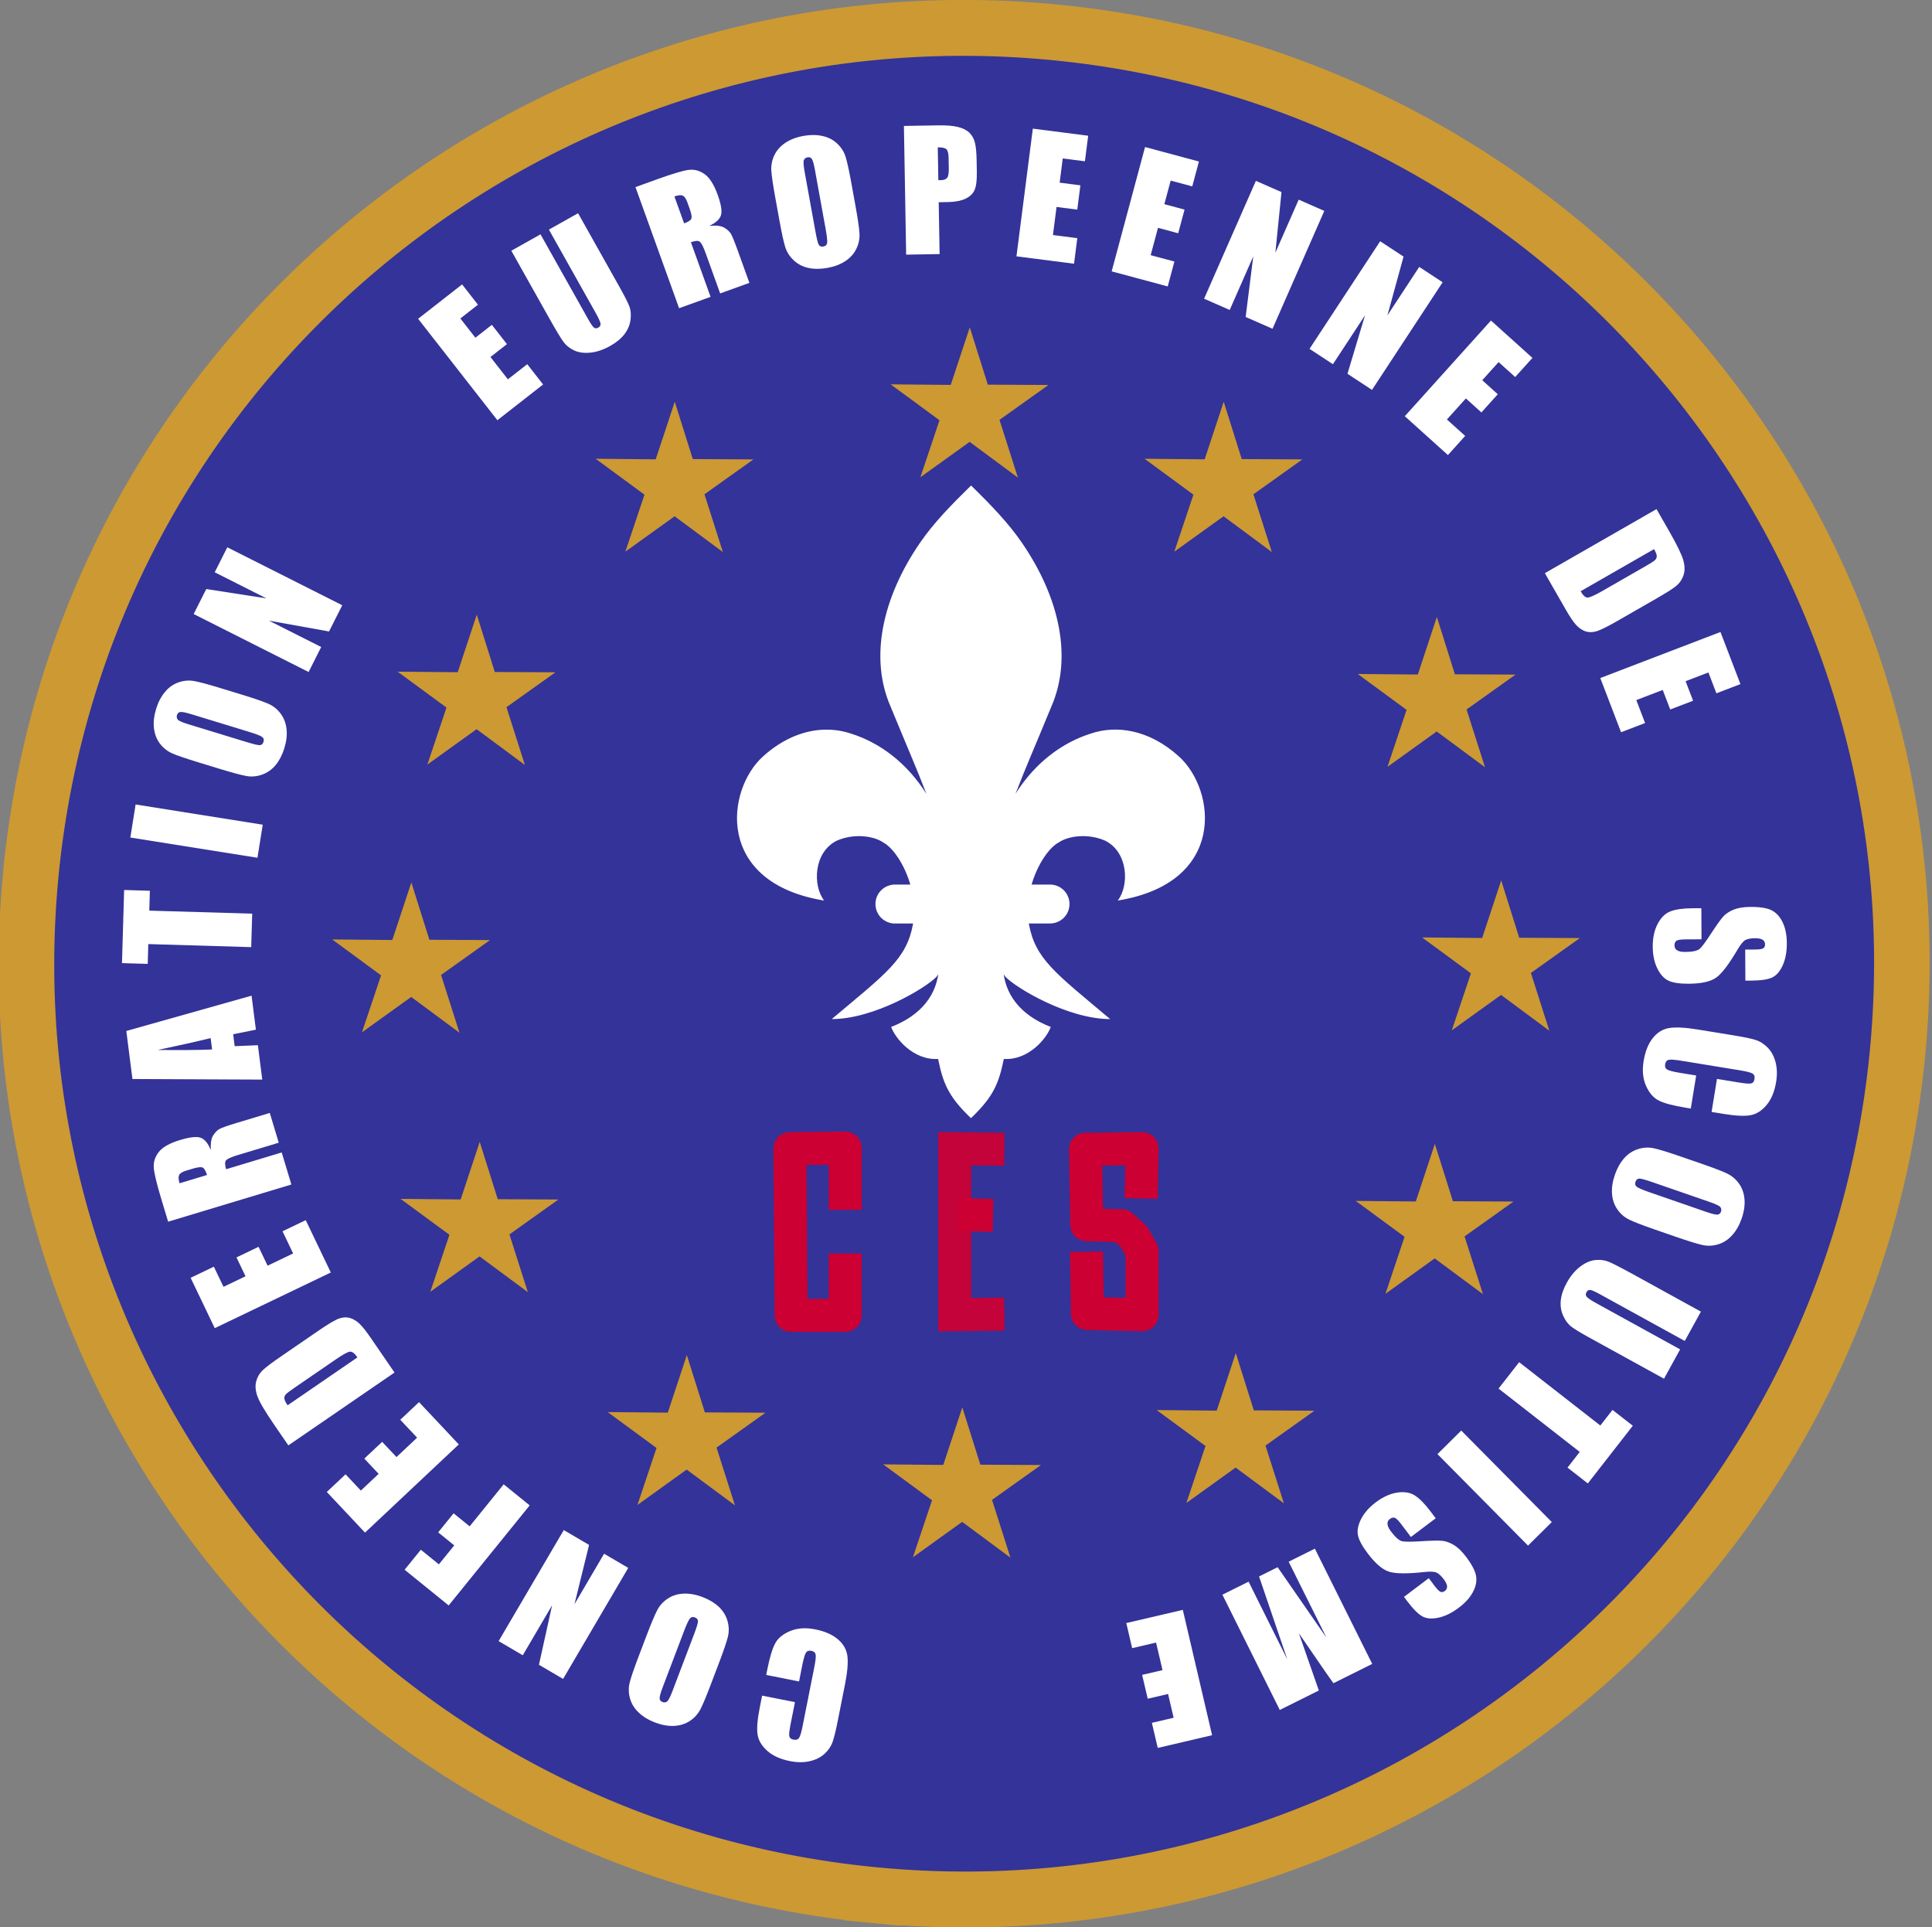 <?xml version="1.0" encoding="UTF-8" standalone="no"?>
<!-- Created with Inkscape (http://www.inkscape.org/) -->

<svg
   xmlns:dc="http://purl.org/dc/elements/1.1/"
   xmlns:cc="http://creativecommons.org/ns#"
   xmlns:rdf="http://www.w3.org/1999/02/22-rdf-syntax-ns#"
   xmlns:svg="http://www.w3.org/2000/svg"
   xmlns="http://www.w3.org/2000/svg"
   xmlns:sodipodi="http://sodipodi.sourceforge.net/DTD/sodipodi-0.dtd"
   xmlns:inkscape="http://www.inkscape.org/namespaces/inkscape"
   width="175.609"
   height="175.151"
   id="svg4166"
   version="1.1"
   inkscape:version="0.47 r22583"
   sodipodi:docname="Confédération Européenne de Scoutisme_p.svg">
  <rect width="100%" height="100%" fill="#808080" stroke="none"/>
  <defs
     id="defs4168">
    <inkscape:perspective
       sodipodi:type="inkscape:persp3d"
       inkscape:vp_x="0 : 526.18109 : 1"
       inkscape:vp_y="0 : 1000 : 0"
       inkscape:vp_z="744.09448 : 526.18109 : 1"
       inkscape:persp3d-origin="372.04724 : 350.78739 : 1"
       id="perspective4174" />
    <inkscape:perspective
       id="perspective4244"
       inkscape:persp3d-origin="0.5 : 0.33333333 : 1"
       inkscape:vp_z="1 : 0.5 : 1"
       inkscape:vp_y="0 : 1000 : 0"
       inkscape:vp_x="0 : 0.5 : 1"
       sodipodi:type="inkscape:persp3d" />
    <inkscape:perspective
       id="perspective4420"
       inkscape:persp3d-origin="0.5 : 0.33333333 : 1"
       inkscape:vp_z="1 : 0.5 : 1"
       inkscape:vp_y="0 : 1000 : 0"
       inkscape:vp_x="0 : 0.5 : 1"
       sodipodi:type="inkscape:persp3d" />
    <inkscape:perspective
       id="perspective4974"
       inkscape:persp3d-origin="0.5 : 0.33333333 : 1"
       inkscape:vp_z="1 : 0.5 : 1"
       inkscape:vp_y="0 : 1000 : 0"
       inkscape:vp_x="0 : 0.5 : 1"
       sodipodi:type="inkscape:persp3d" />
    <inkscape:perspective
       id="perspective4974-4"
       inkscape:persp3d-origin="0.5 : 0.33333333 : 1"
       inkscape:vp_z="1 : 0.5 : 1"
       inkscape:vp_y="0 : 1000 : 0"
       inkscape:vp_x="0 : 0.5 : 1"
       sodipodi:type="inkscape:persp3d" />
    <inkscape:perspective
       id="perspective4974-45"
       inkscape:persp3d-origin="0.5 : 0.33333333 : 1"
       inkscape:vp_z="1 : 0.5 : 1"
       inkscape:vp_y="0 : 1000 : 0"
       inkscape:vp_x="0 : 0.5 : 1"
       sodipodi:type="inkscape:persp3d" />
    <inkscape:perspective
       id="perspective4974-3"
       inkscape:persp3d-origin="0.5 : 0.33333333 : 1"
       inkscape:vp_z="1 : 0.5 : 1"
       inkscape:vp_y="0 : 1000 : 0"
       inkscape:vp_x="0 : 0.5 : 1"
       sodipodi:type="inkscape:persp3d" />
    <inkscape:perspective
       id="perspective4974-30"
       inkscape:persp3d-origin="0.5 : 0.33333333 : 1"
       inkscape:vp_z="1 : 0.5 : 1"
       inkscape:vp_y="0 : 1000 : 0"
       inkscape:vp_x="0 : 0.5 : 1"
       sodipodi:type="inkscape:persp3d" />
    <inkscape:perspective
       id="perspective4974-7"
       inkscape:persp3d-origin="0.5 : 0.33333333 : 1"
       inkscape:vp_z="1 : 0.5 : 1"
       inkscape:vp_y="0 : 1000 : 0"
       inkscape:vp_x="0 : 0.5 : 1"
       sodipodi:type="inkscape:persp3d" />
    <inkscape:perspective
       id="perspective4974-1"
       inkscape:persp3d-origin="0.5 : 0.33333333 : 1"
       inkscape:vp_z="1 : 0.5 : 1"
       inkscape:vp_y="0 : 1000 : 0"
       inkscape:vp_x="0 : 0.5 : 1"
       sodipodi:type="inkscape:persp3d" />
    <inkscape:perspective
       id="perspective4974-5"
       inkscape:persp3d-origin="0.5 : 0.33333333 : 1"
       inkscape:vp_z="1 : 0.5 : 1"
       inkscape:vp_y="0 : 1000 : 0"
       inkscape:vp_x="0 : 0.5 : 1"
       sodipodi:type="inkscape:persp3d" />
    <inkscape:perspective
       id="perspective4974-6"
       inkscape:persp3d-origin="0.5 : 0.33333333 : 1"
       inkscape:vp_z="1 : 0.5 : 1"
       inkscape:vp_y="0 : 1000 : 0"
       inkscape:vp_x="0 : 0.5 : 1"
       sodipodi:type="inkscape:persp3d" />
    <inkscape:perspective
       id="perspective4974-54"
       inkscape:persp3d-origin="0.5 : 0.33333333 : 1"
       inkscape:vp_z="1 : 0.5 : 1"
       inkscape:vp_y="0 : 1000 : 0"
       inkscape:vp_x="0 : 0.5 : 1"
       sodipodi:type="inkscape:persp3d" />
    <inkscape:perspective
       id="perspective4974-69"
       inkscape:persp3d-origin="0.5 : 0.33333333 : 1"
       inkscape:vp_z="1 : 0.5 : 1"
       inkscape:vp_y="0 : 1000 : 0"
       inkscape:vp_x="0 : 0.5 : 1"
       sodipodi:type="inkscape:persp3d" />
    <inkscape:perspective
       id="perspective5157"
       inkscape:persp3d-origin="0.5 : 0.33333333 : 1"
       inkscape:vp_z="1 : 0.5 : 1"
       inkscape:vp_y="0 : 1000 : 0"
       inkscape:vp_x="0 : 0.5 : 1"
       sodipodi:type="inkscape:persp3d" />
    <inkscape:perspective
       id="perspective5252"
       inkscape:persp3d-origin="0.5 : 0.33333333 : 1"
       inkscape:vp_z="1 : 0.5 : 1"
       inkscape:vp_y="0 : 1000 : 0"
       inkscape:vp_x="0 : 0.5 : 1"
       sodipodi:type="inkscape:persp3d" />
    <inkscape:perspective
       id="perspective3957"
       inkscape:persp3d-origin="0.5 : 0.33333333 : 1"
       inkscape:vp_z="1 : 0.5 : 1"
       inkscape:vp_y="0 : 1000 : 0"
       inkscape:vp_x="0 : 0.5 : 1"
       sodipodi:type="inkscape:persp3d" />
  </defs>
  <sodipodi:namedview
     id="base"
     pagecolor="#ffffff"
     bordercolor="#666666"
     borderopacity="1.0"
     inkscape:pageopacity="0.0"
     inkscape:pageshadow="2"
     inkscape:zoom="4.4190368"
     inkscape:cx="49.673894"
     inkscape:cy="87.575645"
     inkscape:document-units="px"
     inkscape:current-layer="layer1"
     showgrid="false"
     inkscape:window-width="1280"
     inkscape:window-height="1009"
     inkscape:window-x="0"
     inkscape:window-y="0"
     inkscape:window-maximized="1" />
  <g
     inkscape:label="Layer 1"
     inkscape:groupmode="layer"
     id="layer1"
     style="display:inline"
     transform="translate(-287.234,-444.992)">
    <path
       sodipodi:type="arc"
       style="fill:#333399;fill-opacity:1;stroke:#cc9933;stroke-width:5;stroke-linecap:square;stroke-linejoin:miter;stroke-miterlimit:4;stroke-opacity:1;stroke-dasharray:none"
       id="path4948"
       sodipodi:cx="374.12402"
       sodipodi:cy="531.1955"
       sodipodi:rx="84.38372"
       sodipodi:ry="83.697678"
       d="m 366.046,614.509 c -46.39,-4.425 -80.379,-45.313 -75.918,-91.326 4.462,-46.013 45.685,-79.726 92.074,-75.301 46.39,4.425 80.379,45.313 75.918,91.326 -4.461,46.008 -45.676,79.72 -92.062,75.302"
       sodipodi:start="1.6666756"
       sodipodi:end="7.9497098"
       transform="matrix(1.01,0,0,1.016,-2.994,-7.126)"
       sodipodi:open="true" />
    <path
       style="fill:none;stroke:#cc0033;stroke-width:3;stroke-linecap:butt;stroke-linejoin:miter;stroke-miterlimit:4;stroke-opacity:1;stroke-dasharray:none"
       d="m 377.497,555.436 -3.144,-0.057"
       id="path4958"
       sodipodi:nodetypes="cc" />
    <path
       style="fill:none;stroke:#cc0033;stroke-width:3;stroke-linecap:square;stroke-linejoin:round;stroke-miterlimit:4;stroke-opacity:1;stroke-dasharray:none"
       d="m 364.062,553.435 0,-4.116 -5.031,0.057 0.114,15.15 4.917,0 0,-4.116"
       id="path4954"
       sodipodi:nodetypes="cccccc" />
    <path
       style="fill:none;stroke:#cc0033;stroke-width:3;stroke-linecap:butt;stroke-linejoin:miter;stroke-miterlimit:4;stroke-opacity:0.941;stroke-dasharray:none"
       d="m 378.526,549.433 -4.516,-0.057 0,15.093 4.516,-0.057"
       id="path4956"
       sodipodi:nodetypes="cccc" />
    <path
       style="fill:none;stroke:#cc0033;stroke-width:3;stroke-linecap:square;stroke-linejoin:round;stroke-miterlimit:4;stroke-opacity:1;stroke-dasharray:none"
       d="m 390.989,552.406 0.057,-3.03 -5.145,0.057 0.114,6.86 3.173,0.086 1.101,0.986 0.757,1.329 0,5.774 -4.974,-0.114 -0.057,-4.116"
       id="path4960"
       sodipodi:nodetypes="cccccccccc" />
    <path
       sodipodi:type="star"
       style="fill:#cc9933;fill-opacity:1;stroke:#cc0033;stroke-width:0;stroke-linecap:square;stroke-linejoin:miter;stroke-miterlimit:4;stroke-opacity:1;stroke-dasharray:none"
       id="path4964"
       sodipodi:sides="5"
       sodipodi:cx="330.14087"
       sodipodi:cy="508.65323"
       sodipodi:r1="7.5421181"
       sodipodi:r2="2.8677106"
       sodipodi:arg1="-1.566658"
       sodipodi:arg2="-0.94864056"
       inkscape:flatsided="false"
       inkscape:rounded="0"
       inkscape:randomized="0"
       d="m 330.172,501.111 1.64,5.212 5.511,0.029 -4.45,3.17 1.675,5.251 -4.39,-3.252 -4.476,3.216 1.737,-5.18 -4.441,-3.263 5.463,0.051 1.731,-5.232 z"
       transform="translate(0.397,-0.264)" />
    <path
       sodipodi:type="star"
       style="fill:#cc9933;fill-opacity:1;stroke:#cc0033;stroke-width:0;stroke-linecap:square;stroke-linejoin:miter;stroke-miterlimit:4;stroke-opacity:1;stroke-dasharray:none;display:inline"
       id="path4964-9"
       sodipodi:sides="5"
       sodipodi:cx="330.14087"
       sodipodi:cy="508.65323"
       sodipodi:r1="7.5421181"
       sodipodi:r2="2.8677106"
       sodipodi:arg1="-1.566658"
       sodipodi:arg2="-0.94864056"
       inkscape:flatsided="false"
       inkscape:rounded="0"
       inkscape:randomized="0"
       d="m 330.172,501.111 1.64,5.212 5.511,0.029 -4.45,3.17 1.675,5.251 -4.39,-3.252 -4.476,3.216 1.737,-5.18 -4.441,-3.263 5.463,0.051 1.731,-5.232 z"
       transform="translate(18.394,-19.612)" />
    <path
       sodipodi:type="star"
       style="fill:#cc9933;fill-opacity:1;stroke:#cc0033;stroke-width:0;stroke-linecap:square;stroke-linejoin:miter;stroke-miterlimit:4;stroke-opacity:1;stroke-dasharray:none;display:inline"
       id="path4964-94"
       sodipodi:sides="5"
       sodipodi:cx="330.14087"
       sodipodi:cy="508.65323"
       sodipodi:r1="7.5421181"
       sodipodi:r2="2.8677106"
       sodipodi:arg1="-1.566658"
       sodipodi:arg2="-0.94864056"
       inkscape:flatsided="false"
       inkscape:rounded="0"
       inkscape:randomized="0"
       d="m 330.172,501.111 1.64,5.212 5.511,0.029 -4.45,3.17 1.675,5.251 -4.39,-3.252 -4.476,3.216 1.737,-5.18 -4.441,-3.263 5.463,0.051 1.731,-5.232 z"
       transform="translate(45.21,-26.375)" />
    <path
       sodipodi:type="star"
       style="fill:#cc9933;fill-opacity:1;stroke:#cc0033;stroke-width:0;stroke-linecap:square;stroke-linejoin:miter;stroke-miterlimit:4;stroke-opacity:1;stroke-dasharray:none;display:inline"
       id="path4964-1"
       sodipodi:sides="5"
       sodipodi:cx="330.14087"
       sodipodi:cy="508.65323"
       sodipodi:r1="7.5421181"
       sodipodi:r2="2.8677106"
       sodipodi:arg1="-1.566658"
       sodipodi:arg2="-0.94864056"
       inkscape:flatsided="false"
       inkscape:rounded="0"
       inkscape:randomized="0"
       d="m 330.172,501.111 1.64,5.212 5.511,0.029 -4.45,3.17 1.675,5.251 -4.39,-3.252 -4.476,3.216 1.737,-5.18 -4.441,-3.263 5.463,0.051 1.731,-5.232 z"
       transform="translate(-5.549,24.07)" />
    <path
       sodipodi:type="star"
       style="fill:#cc9933;fill-opacity:1;stroke:#cc0033;stroke-width:0;stroke-linecap:square;stroke-linejoin:miter;stroke-miterlimit:4;stroke-opacity:1;stroke-dasharray:none;display:inline"
       id="path4964-8"
       sodipodi:sides="5"
       sodipodi:cx="330.14087"
       sodipodi:cy="508.65323"
       sodipodi:r1="7.5421181"
       sodipodi:r2="2.8677106"
       sodipodi:arg1="-1.566658"
       sodipodi:arg2="-0.94864056"
       inkscape:flatsided="false"
       inkscape:rounded="0"
       inkscape:randomized="0"
       d="m 330.172,501.111 1.64,5.212 5.511,0.029 -4.45,3.17 1.675,5.251 -4.39,-3.252 -4.476,3.216 1.737,-5.18 -4.441,-3.263 5.463,0.051 1.731,-5.232 z"
       transform="translate(0.666,47.647)" />
    <path
       sodipodi:type="star"
       style="fill:#cc9933;fill-opacity:1;stroke:#cc0033;stroke-width:0;stroke-linecap:square;stroke-linejoin:miter;stroke-miterlimit:4;stroke-opacity:1;stroke-dasharray:none;display:inline"
       id="path4964-3"
       sodipodi:sides="5"
       sodipodi:cx="330.14087"
       sodipodi:cy="508.65323"
       sodipodi:r1="7.5421181"
       sodipodi:r2="2.8677106"
       sodipodi:arg1="-1.566658"
       sodipodi:arg2="-0.94864056"
       inkscape:flatsided="false"
       inkscape:rounded="0"
       inkscape:randomized="0"
       d="m 330.172,501.111 1.64,5.212 5.511,0.029 -4.45,3.17 1.675,5.251 -4.39,-3.252 -4.476,3.216 1.737,-5.18 -4.441,-3.263 5.463,0.051 1.731,-5.232 z"
       transform="translate(19.491,67.021)" />
    <path
       sodipodi:type="star"
       style="fill:#cc9933;fill-opacity:1;stroke:#cc0033;stroke-width:0;stroke-linecap:square;stroke-linejoin:miter;stroke-miterlimit:4;stroke-opacity:1;stroke-dasharray:none;display:inline"
       id="path4964-5"
       sodipodi:sides="5"
       sodipodi:cx="330.14087"
       sodipodi:cy="508.65323"
       sodipodi:r1="7.5421181"
       sodipodi:r2="2.8677106"
       sodipodi:arg1="-1.566658"
       sodipodi:arg2="-0.94864056"
       inkscape:flatsided="false"
       inkscape:rounded="0"
       inkscape:randomized="0"
       d="m 330.172,501.111 1.64,5.212 5.511,0.029 -4.45,3.17 1.675,5.251 -4.39,-3.252 -4.476,3.216 1.737,-5.18 -4.441,-3.263 5.463,0.051 1.731,-5.232 z"
       transform="translate(44.531,71.773)" />
    <path
       sodipodi:type="star"
       style="fill:#cc9933;fill-opacity:1;stroke:#cc0033;stroke-width:0;stroke-linecap:square;stroke-linejoin:miter;stroke-miterlimit:4;stroke-opacity:1;stroke-dasharray:none;display:inline"
       id="path4964-11"
       sodipodi:sides="5"
       sodipodi:cx="330.14087"
       sodipodi:cy="508.65323"
       sodipodi:r1="7.5421181"
       sodipodi:r2="2.8677106"
       sodipodi:arg1="-1.566658"
       sodipodi:arg2="-0.94864056"
       inkscape:flatsided="false"
       inkscape:rounded="0"
       inkscape:randomized="0"
       d="m 330.172,501.111 1.64,5.212 5.511,0.029 -4.45,3.17 1.675,5.251 -4.39,-3.252 -4.476,3.216 1.737,-5.18 -4.441,-3.263 5.463,0.051 1.731,-5.232 z"
       transform="translate(69.388,66.838)" />
    <path
       sodipodi:type="star"
       style="fill:#cc9933;fill-opacity:1;stroke:#cc0033;stroke-width:0;stroke-linecap:square;stroke-linejoin:miter;stroke-miterlimit:4;stroke-opacity:1;stroke-dasharray:none;display:inline"
       id="path4964-80"
       sodipodi:sides="5"
       sodipodi:cx="330.14087"
       sodipodi:cy="508.65323"
       sodipodi:r1="7.5421181"
       sodipodi:r2="2.8677106"
       sodipodi:arg1="-1.566658"
       sodipodi:arg2="-0.94864056"
       inkscape:flatsided="false"
       inkscape:rounded="0"
       inkscape:randomized="0"
       d="m 330.172,501.111 1.64,5.212 5.511,0.029 -4.45,3.17 1.675,5.251 -4.39,-3.252 -4.476,3.216 1.737,-5.18 -4.441,-3.263 5.463,0.051 1.731,-5.232 z"
       transform="translate(87.482,47.83)" />
    <path
       sodipodi:type="star"
       style="fill:#cc9933;fill-opacity:1;stroke:#cc0033;stroke-width:0;stroke-linecap:square;stroke-linejoin:miter;stroke-miterlimit:4;stroke-opacity:1;stroke-dasharray:none;display:inline"
       id="path4964-7"
       sodipodi:sides="5"
       sodipodi:cx="330.14087"
       sodipodi:cy="508.65323"
       sodipodi:r1="7.5421181"
       sodipodi:r2="2.8677106"
       sodipodi:arg1="-1.566658"
       sodipodi:arg2="-0.94864056"
       inkscape:flatsided="false"
       inkscape:rounded="0"
       inkscape:randomized="0"
       d="m 330.172,501.111 1.64,5.212 5.511,0.029 -4.45,3.17 1.675,5.251 -4.39,-3.252 -4.476,3.216 1.737,-5.18 -4.441,-3.263 5.463,0.051 1.731,-5.232 z"
       transform="translate(93.513,23.887)" />
    <path
       sodipodi:type="star"
       style="fill:#cc9933;fill-opacity:1;stroke:#cc0033;stroke-width:0;stroke-linecap:square;stroke-linejoin:miter;stroke-miterlimit:4;stroke-opacity:1;stroke-dasharray:none;display:inline"
       id="path4964-0"
       sodipodi:sides="5"
       sodipodi:cx="330.14087"
       sodipodi:cy="508.65323"
       sodipodi:r1="7.5421181"
       sodipodi:r2="2.8677106"
       sodipodi:arg1="-1.566658"
       sodipodi:arg2="-0.94864056"
       inkscape:flatsided="false"
       inkscape:rounded="0"
       inkscape:randomized="0"
       d="m 330.172,501.111 1.64,5.212 5.511,0.029 -4.45,3.17 1.675,5.251 -4.39,-3.252 -4.476,3.216 1.737,-5.18 -4.441,-3.263 5.463,0.051 1.731,-5.232 z"
       transform="translate(87.665,-0.056)" />
    <path
       sodipodi:type="star"
       style="fill:#cc9933;fill-opacity:1;stroke:#cc0033;stroke-width:0;stroke-linecap:square;stroke-linejoin:miter;stroke-miterlimit:4;stroke-opacity:1;stroke-dasharray:none;display:inline"
       id="path4964-70"
       sodipodi:sides="5"
       sodipodi:cx="330.14087"
       sodipodi:cy="508.65323"
       sodipodi:r1="7.5421181"
       sodipodi:r2="2.8677106"
       sodipodi:arg1="-1.566658"
       sodipodi:arg2="-0.94864056"
       inkscape:flatsided="false"
       inkscape:rounded="0"
       inkscape:randomized="0"
       d="m 330.172,501.111 1.64,5.212 5.511,0.029 -4.45,3.17 1.675,5.251 -4.39,-3.252 -4.476,3.216 1.737,-5.18 -4.441,-3.263 5.463,0.051 1.731,-5.232 z"
       transform="translate(68.291,-19.612)" />
    <path
       style="fill:none;stroke:#000000;stroke-width:1px;stroke-linecap:butt;stroke-linejoin:miter;stroke-opacity:0"
       d="M 366.417,596.704 C 315.838,578.454 300.09,545.046 318.297,498.639"
       id="path5082"
       sodipodi:nodetypes="cc" />
    <path
       style="fill:none;stroke:#000000;stroke-width:1px;stroke-linecap:butt;stroke-linejoin:miter;stroke-opacity:0"
       d="m 331.182,483.866 c 31.236,-22.761 63.637,-18.834 89.333,3.779"
       id="path5091"
       sodipodi:nodetypes="cc" />
    <path
       sodipodi:type="arc"
       style="fill:#ffffff;fill-opacity:0;stroke:#000000;stroke-width:0;stroke-linecap:square;stroke-linejoin:miter;stroke-miterlimit:4;stroke-opacity:0;stroke-dasharray:none"
       id="path5100"
       sodipodi:cx="372.75195"
       sodipodi:cy="528.22266"
       sodipodi:rx="61.744186"
       sodipodi:ry="62.201553"
       d="m 364.508,589.867 c -33.795,-4.587 -57.5,-35.905 -52.947,-69.95 4.553,-34.045 35.641,-57.926 69.436,-53.339 33.795,4.587 57.5,35.905 52.947,69.95 -3.358,25.113 -21.503,45.662 -45.869,51.951 l -15.322,-60.256 z"
       sodipodi:start="1.7047186"
       sodipodi:end="7.6032054"
       transform="matrix(1.033,0,0,1.017,-11.28,-5.686)" />
    <g
       style="font-size:14.8px;font-style:normal;font-variant:normal;font-weight:bold;font-stretch:normal;text-align:justify;text-anchor:start;fill:#ffffff;fill-opacity:1;stroke:none;font-family:Impact;-inkscape-font-specification:Impact Bold"
       id="text5102">
      <path
         d="m 356.507,599.084 2.984,0.592 -0.396,1.999 c -0.115,0.581 -0.154,0.949 -0.116,1.104 0.032,0.159 0.157,0.26 0.375,0.303 0.246,0.049 0.419,-0.008 0.52,-0.17 0.101,-0.162 0.209,-0.533 0.324,-1.115 l 1.057,-5.331 c 0.111,-0.558 0.15,-0.928 0.117,-1.111 -0.032,-0.183 -0.164,-0.298 -0.396,-0.344 -0.222,-0.044 -0.383,0.013 -0.483,0.169 -0.105,0.156 -0.219,0.548 -0.344,1.177 l -0.285,1.439 -2.984,-0.592 0.088,-0.447 c 0.235,-1.186 0.487,-2.01 0.755,-2.473 0.264,-0.463 0.721,-0.825 1.371,-1.084 0.646,-0.26 1.389,-0.307 2.231,-0.14 0.874,0.173 1.564,0.475 2.068,0.904 0.504,0.429 0.793,0.941 0.867,1.535 0.073,0.599 -0.002,1.461 -0.225,2.585 l -0.665,3.353 c -0.164,0.827 -0.315,1.44 -0.453,1.84 -0.139,0.405 -0.386,0.771 -0.741,1.098 -0.359,0.327 -0.809,0.549 -1.348,0.668 -0.545,0.123 -1.141,0.12 -1.789,-0.008 -0.879,-0.174 -1.571,-0.488 -2.075,-0.942 -0.504,-0.454 -0.796,-0.953 -0.874,-1.499 -0.079,-0.541 -0.013,-1.348 0.2,-2.421 l 0.216,-1.092"
         style="font-size:14.8px;font-style:normal;font-variant:normal;font-weight:bold;font-stretch:normal;text-align:justify;text-anchor:start;fill:#ffffff;fill-opacity:1;font-family:Impact;-inkscape-font-specification:Impact Bold"
         id="path5280" />
      <path
         d="m 345.997,593.64 c 0.418,-1.099 0.741,-1.868 0.969,-2.307 0.222,-0.436 0.543,-0.791 0.961,-1.065 0.414,-0.276 0.891,-0.427 1.432,-0.453 0.541,-0.026 1.12,0.078 1.737,0.312 0.585,0.222 1.076,0.517 1.473,0.884 0.39,0.37 0.655,0.8 0.793,1.291 0.138,0.491 0.149,0.971 0.032,1.442 -0.117,0.471 -0.39,1.269 -0.817,2.395 l -0.711,1.871 c -0.418,1.099 -0.737,1.866 -0.96,2.302 -0.229,0.439 -0.55,0.796 -0.964,1.072 -0.418,0.274 -0.898,0.424 -1.439,0.45 -0.541,0.026 -1.12,-0.078 -1.737,-0.312 -0.585,-0.222 -1.073,-0.519 -1.464,-0.889 -0.396,-0.367 -0.664,-0.796 -0.802,-1.287 -0.138,-0.491 -0.149,-0.971 -0.032,-1.442 0.117,-0.471 0.39,-1.269 0.817,-2.395 l 0.711,-1.871 m 1.478,4.674 c -0.193,0.509 -0.287,0.844 -0.282,1.006 -7.1e-4,0.165 0.087,0.28 0.262,0.347 0.149,0.057 0.286,0.042 0.411,-0.045 0.119,-0.084 0.286,-0.407 0.5,-0.97 l 1.941,-5.107 c 0.241,-0.635 0.365,-1.036 0.372,-1.204 0.002,-0.169 -0.091,-0.29 -0.28,-0.362 -0.194,-0.074 -0.35,-0.035 -0.469,0.116 -0.119,0.151 -0.301,0.548 -0.546,1.192 l -1.91,5.026"
         style="font-size:14.8px;font-style:normal;font-variant:normal;font-weight:bold;font-stretch:normal;text-align:justify;text-anchor:start;fill:#ffffff;fill-opacity:1;font-family:Impact;-inkscape-font-specification:Impact Bold"
         id="path5282" />
      <path
         d="m 332.557,594.129 5.921,-10.091 2.3,1.35 -1.327,5.388 2.692,-4.587 2.194,1.287 -5.921,10.091 -2.194,-1.287 1.195,-5.407 -2.666,4.544 -2.194,-1.287"
         style="font-size:14.8px;font-style:normal;font-variant:normal;font-weight:bold;font-stretch:normal;text-align:justify;text-anchor:start;fill:#ffffff;fill-opacity:1;font-family:Impact;-inkscape-font-specification:Impact Bold"
         id="path5284" />
      <path
         d="m 328.016,590.887 -4.004,-3.243 1.474,-1.819 1.64,1.328 1.396,-1.724 -1.46,-1.183 1.401,-1.73 1.46,1.183 3.093,-3.819 2.364,1.915 -7.364,9.091"
         style="font-size:14.8px;font-style:normal;font-variant:normal;font-weight:bold;font-stretch:normal;text-align:justify;text-anchor:start;fill:#ffffff;fill-opacity:1;font-family:Impact;-inkscape-font-specification:Impact Bold"
         id="path5286" />
      <path
         d="m 320.413,584.27 -3.475,-3.696 1.706,-1.604 1.391,1.479 1.616,-1.52 -1.302,-1.385 1.622,-1.525 1.302,1.385 1.874,-1.762 -1.53,-1.627 1.706,-1.604 3.614,3.843 -8.524,8.015"
         style="font-size:14.8px;font-style:normal;font-variant:normal;font-weight:bold;font-stretch:normal;text-align:justify;text-anchor:start;fill:#ffffff;fill-opacity:1;font-family:Impact;-inkscape-font-specification:Impact Bold"
         id="path5288" />
      <path
         d="m 313.444,576.343 -1.288,-1.877 c -0.831,-1.212 -1.337,-2.068 -1.517,-2.57 -0.183,-0.505 -0.224,-0.957 -0.122,-1.353 0.102,-0.397 0.29,-0.731 0.566,-1.002 0.272,-0.268 0.864,-0.716 1.778,-1.343 l 3.379,-2.318 c 0.866,-0.594 1.475,-0.95 1.826,-1.069 0.345,-0.119 0.67,-0.135 0.976,-0.047 0.302,0.091 0.589,0.262 0.861,0.514 0.268,0.254 0.608,0.681 1.019,1.281 l 2.171,3.164 -9.648,6.618 m -0.07,-3.641 6.347,-4.354 c -0.248,-0.362 -0.472,-0.535 -0.672,-0.52 -0.204,0.017 -0.628,0.247 -1.272,0.688 l -3.748,2.571 c -0.437,0.3 -0.708,0.506 -0.812,0.618 -0.104,0.112 -0.15,0.237 -0.137,0.375 0.009,0.14 0.107,0.347 0.295,0.621"
         style="font-size:14.8px;font-style:normal;font-variant:normal;font-weight:bold;font-stretch:normal;text-align:justify;text-anchor:start;fill:#ffffff;fill-opacity:1;font-family:Impact;-inkscape-font-specification:Impact Bold"
         id="path5290" />
      <path
         d="m 306.754,565.689 -2.193,-4.575 2.111,-1.012 0.878,1.831 2.001,-0.959 -0.822,-1.714 2.007,-0.962 0.822,1.714 2.32,-1.112 -0.965,-2.014 2.111,-1.012 2.28,4.757 -10.55,5.058"
         style="font-size:14.8px;font-style:normal;font-variant:normal;font-weight:bold;font-stretch:normal;text-align:justify;text-anchor:start;fill:#ffffff;fill-opacity:1;font-family:Impact;-inkscape-font-specification:Impact Bold"
         id="path5292" />
      <path
         d="m 302.516,556.014 -0.622,-2.062 c -0.415,-1.375 -0.642,-2.32 -0.682,-2.836 -0.041,-0.521 0.111,-1 0.457,-1.436 0.34,-0.44 0.988,-0.804 1.943,-1.092 0.872,-0.263 1.49,-0.331 1.855,-0.205 0.365,0.126 0.674,0.499 0.926,1.117 -0.031,-0.62 0.044,-1.065 0.224,-1.336 0.18,-0.271 0.365,-0.46 0.554,-0.567 0.183,-0.111 0.727,-0.302 1.631,-0.575 l 2.954,-0.891 0.816,2.705 -3.722,1.123 c -0.6,0.181 -0.956,0.341 -1.07,0.481 -0.115,0.135 -0.112,0.404 0.009,0.805 l 5.051,-1.523 0.879,2.913 -11.201,3.379 m 1.038,-3.491 2.491,-0.751 c -0.099,-0.327 -0.211,-0.543 -0.338,-0.645 -0.133,-0.106 -0.446,-0.085 -0.939,0.064 l -0.616,0.186 c -0.355,0.107 -0.569,0.242 -0.64,0.405 -0.073,0.158 -0.059,0.405 0.043,0.742"
         style="font-size:14.8px;font-style:normal;font-variant:normal;font-weight:bold;font-stretch:normal;text-align:justify;text-anchor:start;fill:#ffffff;fill-opacity:1;font-family:Impact;-inkscape-font-specification:Impact Bold"
         id="path5294" />
      <path
         d="m 298.715,538.682 11.385,-3.208 0.394,3.09 -2.067,0.417 0.138,1.082 2.109,-0.087 0.399,3.125 -11.801,-0.054 -0.557,-4.366 m 7.666,0.647 c -1.295,0.321 -2.898,0.68 -4.809,1.08 2.256,0.023 3.903,0.007 4.941,-0.047 l -0.132,-1.032"
         style="font-size:14.8px;font-style:normal;font-variant:normal;font-weight:bold;font-stretch:normal;text-align:justify;text-anchor:start;fill:#ffffff;fill-opacity:1;font-family:Impact;-inkscape-font-specification:Impact Bold"
         id="path5296" />
      <path
         d="m 298.517,525.871 2.34,0.069 -0.053,1.806 9.354,0.276 -0.09,3.041 -9.354,-0.276 -0.053,1.799 -2.34,-0.069 0.196,-6.646"
         style="font-size:14.8px;font-style:normal;font-variant:normal;font-weight:bold;font-stretch:normal;text-align:justify;text-anchor:start;fill:#ffffff;fill-opacity:1;font-family:Impact;-inkscape-font-specification:Impact Bold"
         id="path5298" />
      <path
         d="m 299.56,518.099 11.555,1.838 -0.478,3.005 -11.555,-1.838 0.478,-3.005"
         style="font-size:14.8px;font-style:normal;font-variant:normal;font-weight:bold;font-stretch:normal;text-align:justify;text-anchor:start;fill:#ffffff;fill-opacity:1;font-family:Impact;-inkscape-font-specification:Impact Bold"
         id="path5300" />
      <path
         d="m 309.238,508.125 c 1.124,0.344 1.913,0.615 2.366,0.814 0.45,0.193 0.825,0.489 1.126,0.888 0.302,0.395 0.485,0.861 0.547,1.399 0.062,0.538 -0.003,1.122 -0.196,1.754 -0.183,0.599 -0.445,1.108 -0.785,1.528 -0.343,0.414 -0.755,0.706 -1.235,0.877 -0.48,0.171 -0.959,0.213 -1.437,0.127 -0.478,-0.086 -1.292,-0.304 -2.444,-0.657 l -1.914,-0.585 c -1.124,-0.344 -1.911,-0.612 -2.361,-0.805 -0.453,-0.199 -0.831,-0.496 -1.133,-0.891 -0.301,-0.399 -0.483,-0.868 -0.545,-1.406 -0.062,-0.538 0.003,-1.122 0.196,-1.754 0.183,-0.599 0.446,-1.105 0.789,-1.519 0.34,-0.42 0.75,-0.715 1.231,-0.886 0.48,-0.171 0.959,-0.213 1.437,-0.127 0.478,0.086 1.292,0.304 2.444,0.657 l 1.914,0.585 m -4.566,1.785 c -0.521,-0.159 -0.861,-0.231 -1.023,-0.214 -0.164,0.01 -0.274,0.105 -0.329,0.285 -0.046,0.152 -0.022,0.288 0.072,0.407 0.091,0.114 0.425,0.258 1.001,0.434 l 5.225,1.597 c 0.65,0.199 1.058,0.296 1.226,0.292 0.169,-0.009 0.283,-0.11 0.342,-0.303 0.061,-0.198 0.012,-0.352 -0.146,-0.46 -0.158,-0.109 -0.567,-0.264 -1.225,-0.465 l -5.142,-1.572"
         style="font-size:14.8px;font-style:normal;font-variant:normal;font-weight:bold;font-stretch:normal;text-align:justify;text-anchor:start;fill:#ffffff;fill-opacity:1;font-family:Impact;-inkscape-font-specification:Impact Bold"
         id="path5302" />
      <path
         d="m 307.896,494.728 10.447,5.268 -1.201,2.381 -5.462,-0.982 4.749,2.395 -1.145,2.271 -10.447,-5.268 1.145,-2.271 5.472,0.849 -4.704,-2.372 1.145,-2.271"
         style="font-size:14.8px;font-style:normal;font-variant:normal;font-weight:bold;font-stretch:normal;text-align:justify;text-anchor:start;fill:#ffffff;fill-opacity:1;font-family:Impact;-inkscape-font-specification:Impact Bold"
         id="path5304" />
      <path
         d="m 325.239,473.962 3.997,-3.124 1.442,1.845 -1.6,1.25 1.366,1.748 1.498,-1.17 1.37,1.754 -1.498,1.17 1.584,2.027 1.76,-1.375 1.442,1.845 -4.157,3.248 -7.204,-9.219"
         style="font-size:14.8px;font-style:normal;font-variant:normal;font-weight:bold;font-stretch:normal;text-align:justify;text-anchor:start;fill:#ffffff;fill-opacity:1;font-family:Impact;-inkscape-font-specification:Impact Bold"
         id="path5306" />
      <path
         d="m 339.779,464.37 3.829,6.817 c 0.434,0.773 0.714,1.331 0.841,1.674 0.124,0.339 0.156,0.744 0.094,1.215 -0.064,0.467 -0.251,0.901 -0.562,1.302 -0.309,0.395 -0.738,0.746 -1.289,1.055 -0.609,0.342 -1.203,0.543 -1.783,0.604 -0.58,0.06 -1.076,-0.006 -1.488,-0.2 -0.413,-0.194 -0.74,-0.457 -0.983,-0.791 -0.245,-0.338 -0.691,-1.082 -1.337,-2.233 l -3.39,-6.036 2.653,-1.49 4.296,7.649 c 0.25,0.445 0.434,0.718 0.551,0.818 0.119,0.093 0.252,0.099 0.399,0.016 0.168,-0.094 0.237,-0.222 0.208,-0.382 -0.027,-0.167 -0.184,-0.505 -0.469,-1.013 l -4.222,-7.517 2.653,-1.49"
         style="font-size:14.8px;font-style:normal;font-variant:normal;font-weight:bold;font-stretch:normal;text-align:justify;text-anchor:start;fill:#ffffff;fill-opacity:1;font-family:Impact;-inkscape-font-specification:Impact Bold"
         id="path5308" />
      <path
         d="m 344.994,461.994 2.026,-0.73 c 1.351,-0.487 2.283,-0.764 2.796,-0.831 0.518,-0.069 1.004,0.058 1.458,0.381 0.457,0.317 0.855,0.944 1.193,1.882 0.309,0.857 0.41,1.471 0.303,1.842 -0.107,0.371 -0.462,0.699 -1.067,0.983 0.617,-0.064 1.066,-0.013 1.345,0.153 0.28,0.165 0.478,0.34 0.596,0.523 0.12,0.177 0.34,0.71 0.66,1.598 l 1.046,2.903 -2.658,0.958 -1.318,-3.658 c -0.212,-0.589 -0.391,-0.937 -0.537,-1.043 -0.141,-0.108 -0.409,-0.091 -0.803,0.051 l 1.788,4.963 -2.862,1.031 -3.966,-11.007 m 3.541,0.852 0.882,2.448 c 0.322,-0.116 0.531,-0.24 0.627,-0.372 0.099,-0.138 0.061,-0.449 -0.114,-0.934 l -0.218,-0.605 c -0.126,-0.349 -0.272,-0.555 -0.438,-0.618 -0.162,-0.065 -0.408,-0.037 -0.739,0.082"
         style="font-size:14.8px;font-style:normal;font-variant:normal;font-weight:bold;font-stretch:normal;text-align:justify;text-anchor:start;fill:#ffffff;fill-opacity:1;font-family:Impact;-inkscape-font-specification:Impact Bold"
         id="path5310" />
      <path
         d="m 364.993,463.699 c 0.21,1.157 0.33,1.982 0.361,2.476 0.035,0.488 -0.057,0.958 -0.274,1.408 -0.212,0.45 -0.543,0.826 -0.993,1.127 -0.45,0.302 -0.999,0.512 -1.649,0.629 -0.616,0.112 -1.189,0.113 -1.718,0.003 -0.525,-0.115 -0.974,-0.347 -1.345,-0.696 -0.372,-0.349 -0.629,-0.755 -0.772,-1.219 -0.143,-0.464 -0.322,-1.288 -0.536,-2.473 l -0.357,-1.97 c -0.21,-1.157 -0.332,-1.979 -0.366,-2.467 -0.031,-0.494 0.06,-0.966 0.272,-1.415 0.217,-0.451 0.55,-0.827 1,-1.129 0.45,-0.302 0.999,-0.512 1.649,-0.629 0.616,-0.112 1.187,-0.11 1.712,0.005 0.529,0.11 0.979,0.339 1.351,0.688 0.372,0.349 0.629,0.755 0.772,1.219 0.143,0.464 0.322,1.288 0.536,2.473 l 0.357,1.97 m -3.679,-3.24 c -0.097,-0.536 -0.19,-0.871 -0.278,-1.007 -0.084,-0.141 -0.219,-0.195 -0.404,-0.162 -0.156,0.028 -0.266,0.112 -0.329,0.251 -0.059,0.133 -0.035,0.496 0.072,1.089 l 0.974,5.376 c 0.121,0.668 0.222,1.076 0.302,1.223 0.085,0.146 0.227,0.201 0.427,0.165 0.204,-0.037 0.318,-0.151 0.342,-0.341 0.024,-0.19 -0.025,-0.625 -0.148,-1.302 l -0.959,-5.29"
         style="font-size:14.8px;font-style:normal;font-variant:normal;font-weight:bold;font-stretch:normal;text-align:justify;text-anchor:start;fill:#ffffff;fill-opacity:1;font-family:Impact;-inkscape-font-specification:Impact Bold"
         id="path5312" />
      <path
         d="m 369.394,456.437 3.064,-0.053 c 0.829,-0.014 1.465,0.04 1.911,0.162 0.45,0.122 0.788,0.304 1.014,0.546 0.231,0.242 0.388,0.538 0.471,0.888 0.088,0.345 0.138,0.884 0.151,1.616 l 0.018,1.019 c 0.013,0.747 -0.055,1.292 -0.203,1.637 -0.148,0.345 -0.428,0.612 -0.839,0.802 -0.406,0.19 -0.942,0.291 -1.607,0.302 l -0.816,0.014 0.082,4.711 -3.042,0.053 -0.203,-11.698 m 3.077,1.949 0.052,2.977 c 0.087,0.003 0.161,0.004 0.224,0.003 0.279,-0.005 0.471,-0.076 0.575,-0.212 0.108,-0.142 0.159,-0.429 0.151,-0.863 l -0.017,-0.961 c -0.007,-0.4 -0.074,-0.659 -0.201,-0.777 -0.127,-0.118 -0.388,-0.174 -0.783,-0.167"
         style="font-size:14.8px;font-style:normal;font-variant:normal;font-weight:bold;font-stretch:normal;text-align:justify;text-anchor:start;fill:#ffffff;fill-opacity:1;font-family:Impact;-inkscape-font-specification:Impact Bold"
         id="path5314" />
      <path
         d="m 381.113,456.682 5.032,0.645 -0.298,2.322 -2.014,-0.258 -0.282,2.201 1.885,0.242 -0.283,2.208 -1.885,-0.242 -0.327,2.552 2.215,0.284 -0.298,2.322 -5.233,-0.671 1.488,-11.605"
         style="font-size:14.8px;font-style:normal;font-variant:normal;font-weight:bold;font-stretch:normal;text-align:justify;text-anchor:start;fill:#ffffff;fill-opacity:1;font-family:Impact;-inkscape-font-specification:Impact Bold"
         id="path5316" />
      <path
         d="m 391.312,458.354 4.899,1.316 -0.607,2.261 -1.961,-0.527 -0.576,2.143 1.836,0.493 -0.577,2.15 -1.835,-0.493 -0.667,2.485 2.157,0.579 -0.607,2.261 -5.095,-1.369 3.035,-11.299"
         style="font-size:14.8px;font-style:normal;font-variant:normal;font-weight:bold;font-stretch:normal;text-align:justify;text-anchor:start;fill:#ffffff;fill-opacity:1;font-family:Impact;-inkscape-font-specification:Impact Bold"
         id="path5318" />
      <path
         d="m 407.606,464.159 -4.707,10.711 -2.441,-1.073 0.691,-5.506 -2.14,4.869 -2.329,-1.023 4.707,-10.711 2.329,1.023 -0.558,5.509 2.12,-4.823 2.329,1.023"
         style="font-size:14.8px;font-style:normal;font-variant:normal;font-weight:bold;font-stretch:normal;text-align:justify;text-anchor:start;fill:#ffffff;fill-opacity:1;font-family:Impact;-inkscape-font-specification:Impact Bold"
         id="path5320" />
      <path
         d="m 418.362,470.644 -6.421,9.78 -2.229,-1.464 1.596,-5.315 -2.919,4.446 -2.126,-1.396 6.421,-9.78 2.126,1.396 -1.466,5.34 2.891,-4.404 2.126,1.396"
         style="font-size:14.8px;font-style:normal;font-variant:normal;font-weight:bold;font-stretch:normal;text-align:justify;text-anchor:start;fill:#ffffff;fill-opacity:1;font-family:Impact;-inkscape-font-specification:Impact Bold"
         id="path5322" />
      <path
         d="m 422.754,474.121 3.77,3.395 -1.567,1.74 -1.509,-1.359 -1.485,1.649 1.412,1.272 -1.489,1.654 -1.412,-1.272 -1.722,1.912 1.659,1.494 -1.567,1.74 -3.92,-3.53 7.829,-8.694"
         style="font-size:14.8px;font-style:normal;font-variant:normal;font-weight:bold;font-stretch:normal;text-align:justify;text-anchor:start;fill:#ffffff;fill-opacity:1;font-family:Impact;-inkscape-font-specification:Impact Bold"
         id="path5324" />
      <path
         d="m 437.802,491.257 1.133,1.975 c 0.731,1.275 1.166,2.169 1.306,2.683 0.142,0.518 0.146,0.971 0.013,1.359 -0.133,0.387 -0.348,0.705 -0.645,0.953 -0.292,0.245 -0.919,0.644 -1.88,1.195 l -3.554,2.039 c -0.911,0.523 -1.546,0.829 -1.906,0.918 -0.353,0.091 -0.678,0.081 -0.976,-0.032 -0.294,-0.115 -0.566,-0.309 -0.817,-0.581 -0.247,-0.275 -0.551,-0.728 -0.913,-1.359 l -1.909,-3.329 10.149,-5.821 m -0.223,3.635 -6.676,3.829 c 0.218,0.38 0.428,0.571 0.628,0.573 0.205,-9.3e-4 0.646,-0.196 1.323,-0.584 l 3.943,-2.262 c 0.46,-0.264 0.746,-0.447 0.859,-0.551 0.113,-0.104 0.168,-0.224 0.167,-0.362 0.003,-0.14 -0.079,-0.355 -0.244,-0.643"
         style="font-size:14.8px;font-style:normal;font-variant:normal;font-weight:bold;font-stretch:normal;text-align:justify;text-anchor:start;fill:#ffffff;fill-opacity:1;font-family:Impact;-inkscape-font-specification:Impact Bold"
         id="path5326" />
      <path
         d="m 443.616,502.423 1.815,4.737 -2.186,0.838 -0.726,-1.896 -2.072,0.794 0.68,1.775 -2.079,0.796 -0.68,-1.775 -2.402,0.92 0.799,2.085 -2.186,0.838 -1.887,-4.926 10.926,-4.185"
         style="font-size:14.8px;font-style:normal;font-variant:normal;font-weight:bold;font-stretch:normal;text-align:justify;text-anchor:start;fill:#ffffff;fill-opacity:1;font-family:Impact;-inkscape-font-specification:Impact Bold"
         id="path5328" />
      <path
         d="m 445.879,534.111 -0.014,-2.826 0.867,-0.004 c 0.405,-0.002 0.662,-0.039 0.773,-0.112 0.11,-0.073 0.165,-0.194 0.164,-0.362 -9.2e-4,-0.183 -0.076,-0.322 -0.226,-0.418 -0.15,-0.091 -0.376,-0.135 -0.68,-0.134 -0.39,0.002 -0.684,0.056 -0.881,0.163 -0.197,0.102 -0.434,0.39 -0.711,0.863 -0.798,1.358 -1.454,2.214 -1.967,2.568 -0.514,0.354 -1.344,0.534 -2.491,0.54 -0.833,0.004 -1.448,-0.092 -1.844,-0.287 -0.396,-0.191 -0.73,-0.565 -1.003,-1.122 -0.268,-0.558 -0.403,-1.207 -0.407,-1.949 -0.004,-0.814 0.147,-1.511 0.452,-2.091 0.305,-0.575 0.696,-0.953 1.172,-1.133 0.476,-0.181 1.153,-0.273 2.029,-0.277 l 0.766,-0.004 0.014,2.826 -1.424,0.007 c -0.438,0.002 -0.72,0.042 -0.845,0.12 -0.125,0.083 -0.187,0.225 -0.186,0.427 0.001,0.202 0.081,0.351 0.241,0.447 0.159,0.1 0.396,0.15 0.709,0.148 0.689,-0.003 1.139,-0.1 1.35,-0.289 0.211,-0.194 0.563,-0.67 1.055,-1.429 0.497,-0.759 0.859,-1.262 1.084,-1.509 0.225,-0.247 0.537,-0.453 0.936,-0.619 0.399,-0.161 0.909,-0.243 1.531,-0.246 0.896,-0.004 1.552,0.106 1.967,0.33 0.415,0.229 0.74,0.599 0.974,1.108 0.239,0.509 0.36,1.126 0.363,1.848 0.004,0.79 -0.12,1.463 -0.373,2.018 -0.253,0.56 -0.574,0.93 -0.963,1.11 -0.385,0.185 -1.042,0.28 -1.971,0.284 l -0.463,0.002"
         style="font-size:14.8px;font-style:normal;font-variant:normal;font-weight:bold;font-stretch:normal;text-align:justify;text-anchor:start;fill:#ffffff;fill-opacity:1;font-family:Impact;-inkscape-font-specification:Impact Bold"
         id="path5330" />
      <path
         d="m 442.808,546.042 0.49,-3.003 2.011,0.328 c 0.585,0.096 0.954,0.122 1.108,0.078 0.157,-0.038 0.254,-0.166 0.29,-0.385 0.04,-0.247 -0.022,-0.419 -0.187,-0.514 -0.165,-0.095 -0.54,-0.191 -1.125,-0.286 l -5.363,-0.876 c -0.561,-0.092 -0.933,-0.118 -1.115,-0.08 -0.182,0.039 -0.292,0.174 -0.33,0.407 -0.036,0.223 0.025,0.382 0.186,0.477 0.16,0.099 0.555,0.201 1.188,0.304 l 1.448,0.236 -0.49,3.003 -0.449,-0.073 c -1.193,-0.195 -2.026,-0.419 -2.497,-0.671 -0.472,-0.248 -0.849,-0.693 -1.129,-1.334 -0.282,-0.637 -0.353,-1.378 -0.215,-2.224 0.144,-0.88 0.421,-1.579 0.833,-2.097 0.412,-0.519 0.913,-0.825 1.505,-0.919 0.596,-0.093 1.46,-0.047 2.592,0.138 l 3.373,0.551 c 0.832,0.136 1.45,0.266 1.855,0.391 0.409,0.125 0.783,0.36 1.123,0.703 0.339,0.348 0.576,0.79 0.714,1.325 0.141,0.54 0.159,1.136 0.052,1.788 -0.144,0.884 -0.435,1.586 -0.871,2.106 -0.436,0.519 -0.926,0.828 -1.469,0.924 -0.538,0.098 -1.347,0.058 -2.426,-0.118 l -1.098,-0.179"
         style="font-size:14.8px;font-style:normal;font-variant:normal;font-weight:bold;font-stretch:normal;text-align:justify;text-anchor:start;fill:#ffffff;fill-opacity:1;font-family:Impact;-inkscape-font-specification:Impact Bold"
         id="path5332" />
      <path
         d="m 437.683,556.738 c -1.111,-0.384 -1.889,-0.684 -2.335,-0.899 -0.443,-0.209 -0.807,-0.519 -1.093,-0.929 -0.288,-0.405 -0.453,-0.878 -0.496,-1.418 -0.043,-0.54 0.044,-1.122 0.26,-1.745 0.205,-0.592 0.485,-1.092 0.84,-1.499 0.358,-0.401 0.78,-0.678 1.266,-0.831 0.486,-0.153 0.966,-0.178 1.441,-0.075 0.474,0.103 1.28,0.351 2.419,0.745 l 1.892,0.654 c 1.111,0.384 1.888,0.681 2.33,0.89 0.445,0.215 0.812,0.526 1.1,0.931 0.286,0.41 0.451,0.885 0.494,1.425 0.043,0.54 -0.044,1.122 -0.26,1.745 -0.205,0.592 -0.486,1.088 -0.844,1.49 -0.355,0.407 -0.776,0.688 -1.262,0.84 -0.486,0.153 -0.966,0.178 -1.441,0.075 -0.474,-0.103 -1.28,-0.351 -2.419,-0.745 l -1.892,-0.654 m 4.628,-1.618 c 0.514,0.178 0.853,0.262 1.014,0.251 0.165,-0.004 0.278,-0.095 0.339,-0.273 0.052,-0.15 0.033,-0.287 -0.057,-0.41 -0.087,-0.117 -0.415,-0.274 -0.984,-0.47 l -5.163,-1.786 c -0.642,-0.222 -1.047,-0.334 -1.214,-0.336 -0.169,0.003 -0.287,0.1 -0.353,0.291 -0.068,0.196 -0.025,0.351 0.13,0.465 0.154,0.114 0.557,0.284 1.208,0.51 l 5.081,1.758"
         style="font-size:14.8px;font-style:normal;font-variant:normal;font-weight:bold;font-stretch:normal;text-align:justify;text-anchor:start;fill:#ffffff;fill-opacity:1;font-family:Impact;-inkscape-font-specification:Impact Bold"
         id="path5334" />
      <path
         d="m 438.482,570.283 -6.85,-3.771 c -0.777,-0.428 -1.309,-0.754 -1.598,-0.979 -0.284,-0.223 -0.525,-0.55 -0.721,-0.983 -0.192,-0.43 -0.262,-0.898 -0.21,-1.402 0.054,-0.498 0.234,-1.024 0.538,-1.576 0.337,-0.612 0.736,-1.096 1.196,-1.453 0.46,-0.357 0.917,-0.562 1.37,-0.615 0.453,-0.053 0.87,-0.002 1.252,0.153 0.386,0.158 1.157,0.555 2.314,1.191 l 6.065,3.339 -1.467,2.665 -7.685,-4.231 c -0.447,-0.246 -0.747,-0.381 -0.899,-0.404 -0.15,-0.017 -0.266,0.049 -0.347,0.196 -0.093,0.169 -0.085,0.314 0.025,0.434 0.111,0.127 0.422,0.332 0.933,0.613 l 7.552,4.158 -1.467,2.665"
         style="font-size:14.8px;font-style:normal;font-variant:normal;font-weight:bold;font-stretch:normal;text-align:justify;text-anchor:start;fill:#ffffff;fill-opacity:1;font-family:Impact;-inkscape-font-specification:Impact Bold"
         id="path5336" />
      <path
         d="m 431.559,579.801 -1.846,-1.44 1.111,-1.425 -7.379,-5.756 1.871,-2.399 7.379,5.756 1.107,-1.419 1.846,1.44 -4.089,5.242"
         style="font-size:14.8px;font-style:normal;font-variant:normal;font-weight:bold;font-stretch:normal;text-align:justify;text-anchor:start;fill:#ffffff;fill-opacity:1;font-family:Impact;-inkscape-font-specification:Impact Bold"
         id="path5338" />
      <path
         d="m 426.123,585.45 -8.231,-8.315 2.162,-2.14 8.231,8.315 -2.162,2.14"
         style="font-size:14.8px;font-style:normal;font-variant:normal;font-weight:bold;font-stretch:normal;text-align:justify;text-anchor:start;fill:#ffffff;fill-opacity:1;font-family:Impact;-inkscape-font-specification:Impact Bold"
         id="path5340" />
      <path
         d="m 414.847,590.111 2.256,-1.701 0.522,0.692 c 0.244,0.323 0.428,0.507 0.552,0.552 0.124,0.045 0.254,0.017 0.389,-0.085 0.146,-0.11 0.213,-0.254 0.2,-0.431 -0.017,-0.174 -0.117,-0.383 -0.299,-0.625 -0.235,-0.312 -0.454,-0.514 -0.658,-0.608 -0.2,-0.097 -0.572,-0.115 -1.117,-0.054 -1.565,0.172 -2.644,0.159 -3.235,-0.041 -0.591,-0.2 -1.232,-0.758 -1.922,-1.673 -0.502,-0.666 -0.793,-1.215 -0.873,-1.65 -0.084,-0.431 0.016,-0.923 0.3,-1.475 0.287,-0.548 0.726,-1.045 1.319,-1.492 0.65,-0.49 1.299,-0.786 1.946,-0.888 0.643,-0.099 1.18,-0.012 1.609,0.262 0.429,0.274 0.908,0.76 1.436,1.461 l 0.461,0.612 -2.256,1.701 -0.857,-1.137 c -0.264,-0.35 -0.464,-0.552 -0.601,-0.606 -0.141,-0.051 -0.292,-0.015 -0.454,0.107 -0.162,0.122 -0.233,0.275 -0.214,0.46 0.015,0.188 0.117,0.407 0.305,0.657 0.415,0.55 0.761,0.853 1.039,0.909 0.281,0.053 0.874,0.05 1.776,-0.009 0.906,-0.055 1.525,-0.066 1.857,-0.034 0.333,0.033 0.684,0.16 1.056,0.38 0.368,0.224 0.739,0.584 1.113,1.08 0.539,0.716 0.843,1.307 0.912,1.774 0.065,0.47 -0.037,0.951 -0.306,1.443 -0.266,0.496 -0.687,0.961 -1.264,1.396 -0.631,0.476 -1.244,0.778 -1.841,0.908 -0.6,0.133 -1.089,0.097 -1.466,-0.108 -0.378,-0.198 -0.847,-0.668 -1.407,-1.41 l -0.278,-0.369"
         style="font-size:14.8px;font-style:normal;font-variant:normal;font-weight:bold;font-stretch:normal;text-align:justify;text-anchor:start;fill:#ffffff;fill-opacity:1;font-family:Impact;-inkscape-font-specification:Impact Bold"
         id="path5342" />
      <path
         d="m 403.559,600.384 -5.215,-10.473 2.381,-1.185 3.521,7.071 -2.57,-7.544 1.688,-0.841 4.443,6.41 -3.44,-6.909 2.381,-1.185 5.215,10.473 -3.526,1.755 c -0.417,-0.578 -0.896,-1.265 -1.438,-2.061 l -1.702,-2.478 1.814,5.2 -3.551,1.768"
         style="font-size:14.8px;font-style:normal;font-variant:normal;font-weight:bold;font-stretch:normal;text-align:justify;text-anchor:start;fill:#ffffff;fill-opacity:1;font-family:Impact;-inkscape-font-specification:Impact Bold"
         id="path5344" />
      <path
         d="m 397.407,602.681 -4.94,1.154 -0.533,-2.28 1.977,-0.462 -0.505,-2.16 -1.851,0.432 -0.506,-2.167 1.851,-0.432 -0.585,-2.505 -2.174,0.508 -0.533,-2.28 5.137,-1.2 2.662,11.393"
         style="font-size:14.8px;font-style:normal;font-variant:normal;font-weight:bold;font-stretch:normal;text-align:justify;text-anchor:start;fill:#ffffff;fill-opacity:1;font-family:Impact;-inkscape-font-specification:Impact Bold"
         id="path5346" />
    </g>
  </g>
  <g
     inkscape:groupmode="layer"
     id="layer2"
     inkscape:label="lily"
     style="display:inline"
     transform="translate(-287.234,-444.992)">
    <path
       id="path12684"
       style="fill:#ffffff;fill-opacity:1;stroke:none"
       d="m 368.376,525.378 0,0.013 c -0.882,0.1 -1.568,0.849 -1.568,1.757 0,0.908 0.686,1.657 1.568,1.757 l 0,0.011 14.302,0 0,-0.002 c 0.976,0 1.767,-0.791 1.768,-1.766 0,-6.4e-4 0,-10e-4 0,-0.002 0,-0.976 -0.792,-1.768 -1.768,-1.768 l -14.302,0 z m -1.568,1.77 c 0,0.908 0.686,1.657 1.568,1.757 l 0,0.011 14.302,0 0,-0.002 c 0.976,0 1.767,-0.791 1.768,-1.766 l -17.638,0 z m 0,0 17.638,0 c 0,-6.5e-4 0,-10e-4 0,-0.002 0,-0.976 -0.792,-1.768 -1.768,-1.768 l -14.302,0 0,0.013 c -0.882,0.1 -1.568,0.849 -1.568,1.757 z m 8.681,-38.021 c -0.013,0.002 -0.028,0.018 -0.05,0.046 -1.771,1.737 -3.343,3.343 -4.577,5.14 -3.454,5.026 -4.608,10.485 -2.675,14.9 1.378,3.355 2.448,5.81 3.256,7.925 -1.732,-2.749 -4.153,-4.628 -6.853,-5.478 -2.296,-0.778 -5.274,-0.391 -8.005,2.078 -3.378,3.056 -4.362,11.473 5.557,13.092 -1.05,-1.372 -0.96,-4.376 1.14,-5.436 1.605,-0.706 3.418,-0.429 4.266,0.178 1.365,0.725 3.266,4.223 2.677,7.401 -0.589,3.178 -2.397,4.438 -7.388,8.629 3.829,0 8.497,-2.801 9.485,-3.811 0.066,-0.068 0.133,-0.163 0.199,-0.277 -0.305,2.129 -1.747,3.824 -4.285,4.804 0.354,1.002 1.993,3.044 4.266,2.906 0.449,2.16 0.893,3.371 2.939,5.335 0.025,0.022 0.038,0.032 0.05,0.033 0.012,10e-4 0.024,-0.009 0.048,-0.033 2.045,-1.964 2.49,-3.175 2.939,-5.335 2.273,0.138 3.912,-1.904 4.266,-2.906 -2.537,-0.98 -3.977,-2.673 -4.283,-4.801 0.065,0.113 0.131,0.206 0.197,0.273 0.988,1.011 5.656,3.811 9.485,3.811 -4.991,-4.191 -6.797,-5.451 -7.386,-8.629 -0.589,-3.178 1.312,-6.676 2.677,-7.401 0.847,-0.607 2.661,-0.883 4.266,-0.178 2.1,1.06 2.19,4.064 1.14,5.436 9.919,-1.619 8.933,-10.036 5.555,-13.092 -2.731,-2.469 -5.707,-2.856 -8.003,-2.078 -2.702,0.851 -5.127,2.732 -6.859,5.484 0.808,-2.116 1.88,-4.572 3.26,-7.93 1.933,-4.415 0.781,-9.874 -2.673,-14.9 -1.237,-1.802 -2.803,-3.421 -4.579,-5.161 -0.021,-0.019 -0.034,-0.028 -0.048,-0.025 z m -11.965,27.174 c -0.167,0.004 -0.335,0.016 -0.502,0.034 -0.167,0.018 -0.335,0.043 -0.502,0.074 -0.167,0.032 -0.333,0.071 -0.498,0.116 -0.166,0.046 -0.331,0.098 -0.495,0.159 -0.185,0.068 -0.371,0.146 -0.556,0.235 -0.185,0.089 -0.368,0.191 -0.546,0.304 -0.178,0.113 -0.349,0.238 -0.514,0.376 -0.165,0.138 -0.321,0.29 -0.466,0.456 -0.145,0.166 -0.279,0.345 -0.397,0.54 -0.059,0.098 -0.115,0.2 -0.166,0.306 -0.051,0.105 -0.099,0.215 -0.141,0.328 -0.043,0.113 -0.079,0.232 -0.113,0.353 -0.033,0.122 -0.063,0.246 -0.086,0.376 -0.023,0.13 -0.04,0.266 -0.052,0.405 -0.012,0.139 -0.019,0.282 -0.019,0.43 4e-5,0.149 0.009,0.297 0.023,0.443 0.015,0.146 0.036,0.289 0.065,0.432 0.029,0.142 0.064,0.283 0.105,0.422 0.041,0.139 0.089,0.277 0.141,0.412 0.052,0.136 0.109,0.268 0.172,0.401 0.063,0.133 0.131,0.264 0.202,0.393 0.143,0.259 0.305,0.514 0.477,0.762 0.173,0.248 0.357,0.491 0.55,0.729 0.193,0.238 0.396,0.47 0.6,0.699 0.407,0.456 0.826,0.895 1.222,1.319 0.038,0.005 0.072,0.015 0.111,0.021 -1.05,-1.372 -0.96,-4.376 1.14,-5.436 1.605,-0.706 3.418,-0.429 4.266,0.178 1.131,0.601 2.626,3.105 2.773,5.753 l 3.777,0 c 0.016,-0.1 0.059,-0.361 0.059,-0.361 -0.011,-0.549 -0.045,-1.085 -0.092,-1.61 -0.276,0.009 -0.553,0.016 -0.829,0.025 -0.325,-0.589 -0.632,-1.195 -0.939,-1.803 -0.308,-0.608 -0.617,-1.217 -0.947,-1.812 -0.165,-0.298 -0.334,-0.592 -0.512,-0.88 -0.178,-0.288 -0.364,-0.571 -0.559,-0.846 -0.196,-0.275 -0.402,-0.544 -0.621,-0.802 -0.218,-0.258 -0.449,-0.506 -0.695,-0.743 -0.12,-0.116 -0.245,-0.228 -0.372,-0.336 -0.128,-0.108 -0.259,-0.213 -0.393,-0.313 -0.134,-0.1 -0.27,-0.197 -0.411,-0.288 -0.14,-0.092 -0.284,-0.179 -0.43,-0.262 -0.146,-0.083 -0.293,-0.16 -0.443,-0.233 -0.15,-0.073 -0.304,-0.143 -0.458,-0.206 -0.155,-0.064 -0.312,-0.122 -0.47,-0.176 -0.158,-0.053 -0.318,-0.101 -0.479,-0.143 -0.161,-0.043 -0.323,-0.081 -0.487,-0.113 -0.164,-0.032 -0.329,-0.057 -0.495,-0.076 -0.165,-0.02 -0.332,-0.033 -0.498,-0.04 -0.167,-0.008 -0.333,-0.009 -0.5,-0.003 z m 11.965,30.289 0,-57.464 c -0.013,0.002 -0.028,0.018 -0.05,0.046 -1.771,1.737 -3.343,3.343 -4.577,5.14 -3.454,5.026 -4.608,10.485 -2.675,14.9 3.837,9.34 5.301,11.711 5.301,19.149 l -0.915,4.619 c -0.129,2.378 -1.593,4.275 -4.338,5.335 0.354,1.002 1.993,3.044 4.266,2.906 0.449,2.16 0.893,3.371 2.939,5.335 0.025,0.022 0.038,0.032 0.05,0.033 z m -13.224,-35.292 c -1.809,0.027 -3.803,0.741 -5.681,2.438 -3.365,3.044 -4.353,11.406 5.444,13.071 -0.396,-0.424 -0.815,-0.864 -1.222,-1.319 -0.204,-0.229 -0.407,-0.461 -0.6,-0.699 -0.193,-0.238 -0.377,-0.481 -0.55,-0.729 -0.173,-0.248 -0.334,-0.503 -0.477,-0.762 -0.072,-0.13 -0.14,-0.261 -0.202,-0.393 -0.063,-0.133 -0.119,-0.265 -0.172,-0.401 -0.052,-0.136 -0.1,-0.274 -0.141,-0.412 -0.041,-0.139 -0.077,-0.28 -0.105,-0.422 -0.028,-0.142 -0.05,-0.286 -0.065,-0.432 -0.015,-0.146 -0.023,-0.294 -0.023,-0.443 -3e-5,-0.148 0.008,-0.291 0.019,-0.43 0.012,-0.139 0.029,-0.275 0.052,-0.405 0.023,-0.13 0.053,-0.254 0.086,-0.376 0.033,-0.122 0.07,-0.24 0.113,-0.353 0.043,-0.113 0.09,-0.223 0.141,-0.328 0.051,-0.105 0.107,-0.208 0.166,-0.306 0.118,-0.195 0.252,-0.374 0.397,-0.54 0.145,-0.166 0.301,-0.318 0.466,-0.456 0.165,-0.138 0.336,-0.263 0.514,-0.376 0.178,-0.113 0.362,-0.214 0.546,-0.304 0.185,-0.089 0.371,-0.167 0.556,-0.235 0.164,-0.06 0.329,-0.113 0.495,-0.159 0.166,-0.046 0.332,-0.085 0.498,-0.116 0.167,-0.032 0.335,-0.056 0.502,-0.074 0.167,-0.018 0.335,-0.029 0.502,-0.034 0.167,-0.004 0.334,-0.003 0.5,0.003 0.167,0.008 0.333,0.021 0.498,0.04 0.165,0.02 0.331,0.045 0.495,0.076 0.164,0.032 0.326,0.07 0.487,0.113 0.161,0.043 0.321,0.09 0.479,0.143 0.158,0.053 0.315,0.112 0.47,0.176 0.155,0.064 0.308,0.133 0.458,0.206 0.15,0.073 0.297,0.15 0.443,0.233 0.146,0.083 0.289,0.17 0.43,0.262 0.14,0.092 0.276,0.188 0.411,0.288 0.134,0.1 0.266,0.205 0.393,0.313 0.128,0.108 0.252,0.22 0.372,0.336 0.246,0.237 0.477,0.485 0.695,0.743 0.218,0.258 0.425,0.527 0.621,0.802 0.196,0.275 0.382,0.558 0.559,0.846 0.178,0.288 0.347,0.583 0.512,0.88 0.33,0.595 0.639,1.204 0.947,1.812 0.308,0.608 0.614,1.214 0.94,1.803 0.276,-0.009 0.553,-0.016 0.829,-0.025 -0.649,-7.289 -4.609,-12.16 -9.475,-13.693 -0.717,-0.243 -1.5,-0.373 -2.322,-0.361 z m 8.052,16.025 c 0.03,0.549 0.005,1.103 -0.096,1.648 -0.589,3.178 -2.395,4.438 -7.386,8.629 3.829,0 8.497,-2.801 9.485,-3.811 0.841,-0.861 1.624,-5.531 1.774,-6.466 l -3.777,0 z m 5.171,19.267 c 0.012,10e-4 0.024,-0.008 0.048,-0.033 2.045,-1.964 2.49,-3.175 2.939,-5.335 2.273,0.138 3.912,-1.905 4.266,-2.906 -2.746,-1.061 -4.208,-2.957 -4.337,-5.335 l -0.917,-4.619 c 0,-7.438 1.464,-9.808 5.301,-19.149 1.933,-4.415 0.781,-9.874 -2.673,-14.9 -1.237,-1.802 -2.803,-3.421 -4.579,-5.161 -0.021,-0.019 -0.034,-0.028 -0.048,-0.025 l 0,57.464 z m 1.425,-21.238 c -0.047,0.525 -0.08,1.06 -0.092,1.61 0,-10e-6 0.902,5.874 1.833,6.827 0.988,1.011 5.656,3.811 9.485,3.811 -4.991,-4.191 -6.797,-5.451 -7.386,-8.629 -0.589,-3.178 1.312,-6.676 2.677,-7.401 0.847,-0.607 2.661,-0.883 4.266,-0.178 2.1,1.06 2.19,4.064 1.14,5.436 0.038,-0.007 0.073,-0.015 0.111,-0.021 0.396,-0.424 0.815,-0.864 1.222,-1.319 0.204,-0.229 0.407,-0.461 0.6,-0.699 0.193,-0.238 0.377,-0.481 0.55,-0.729 0.173,-0.248 0.334,-0.503 0.477,-0.762 0.072,-0.13 0.14,-0.261 0.202,-0.393 0.063,-0.133 0.119,-0.265 0.172,-0.401 0.052,-0.136 0.1,-0.274 0.141,-0.412 0.041,-0.139 0.077,-0.28 0.105,-0.422 0.029,-0.142 0.05,-0.286 0.065,-0.432 0.015,-0.146 0.023,-0.294 0.023,-0.443 4e-5,-0.148 -0.008,-0.291 -0.019,-0.43 -0.012,-0.139 -0.029,-0.275 -0.052,-0.405 -0.023,-0.13 -0.053,-0.254 -0.086,-0.376 -0.033,-0.122 -0.07,-0.24 -0.113,-0.353 -0.043,-0.113 -0.09,-0.223 -0.141,-0.328 -0.051,-0.105 -0.107,-0.208 -0.166,-0.306 -0.118,-0.195 -0.252,-0.374 -0.397,-0.54 -0.145,-0.166 -0.301,-0.318 -0.466,-0.456 -0.165,-0.138 -0.336,-0.263 -0.514,-0.376 -0.178,-0.113 -0.362,-0.214 -0.546,-0.304 -0.185,-0.089 -0.371,-0.167 -0.556,-0.235 -0.164,-0.06 -0.329,-0.113 -0.495,-0.159 -0.166,-0.046 -0.332,-0.085 -0.498,-0.116 -0.167,-0.032 -0.335,-0.056 -0.502,-0.074 -0.167,-0.018 -0.335,-0.029 -0.502,-0.034 -0.167,-0.004 -0.334,-0.003 -0.5,0.003 -0.167,0.008 -0.333,0.021 -0.498,0.04 -0.165,0.02 -0.331,0.045 -0.495,0.076 -0.164,0.031 -0.326,0.07 -0.487,0.113 -0.161,0.043 -0.321,0.09 -0.479,0.143 -0.158,0.053 -0.315,0.112 -0.47,0.176 -0.155,0.064 -0.308,0.133 -0.458,0.206 -0.15,0.073 -0.297,0.15 -0.443,0.233 -0.146,0.083 -0.289,0.17 -0.43,0.262 -0.14,0.092 -0.276,0.188 -0.411,0.288 -0.134,0.1 -0.266,0.205 -0.393,0.313 -0.128,0.108 -0.252,0.22 -0.372,0.336 -0.246,0.237 -0.477,0.485 -0.695,0.743 -0.218,0.258 -0.425,0.527 -0.621,0.802 -0.196,0.275 -0.382,0.558 -0.559,0.846 -0.178,0.288 -0.347,0.583 -0.512,0.88 -0.33,0.595 -0.639,1.204 -0.947,1.812 -0.308,0.608 -0.614,1.214 -0.939,1.803 -0.276,-0.009 -0.553,-0.017 -0.829,-0.025 z m 0,0 c 0.276,0.009 0.553,0.017 0.829,0.025 0.325,-0.589 0.632,-1.195 0.939,-1.803 0.308,-0.608 0.617,-1.217 0.947,-1.812 0.165,-0.298 0.334,-0.592 0.512,-0.88 0.178,-0.288 0.364,-0.571 0.559,-0.846 0.196,-0.275 0.402,-0.544 0.621,-0.802 0.218,-0.258 0.449,-0.506 0.695,-0.743 0.121,-0.116 0.245,-0.228 0.372,-0.336 0.128,-0.108 0.259,-0.213 0.393,-0.313 0.134,-0.1 0.27,-0.197 0.411,-0.288 0.14,-0.092 0.284,-0.179 0.43,-0.262 0.146,-0.083 0.293,-0.16 0.443,-0.233 0.15,-0.073 0.304,-0.143 0.458,-0.206 0.155,-0.064 0.312,-0.122 0.47,-0.176 0.158,-0.053 0.318,-0.101 0.479,-0.143 0.161,-0.043 0.323,-0.081 0.487,-0.113 0.164,-0.031 0.329,-0.057 0.495,-0.076 0.165,-0.02 0.332,-0.033 0.498,-0.04 0.167,-0.008 0.333,-0.009 0.5,-0.003 0.167,0.004 0.335,0.016 0.502,0.034 0.167,0.018 0.335,0.043 0.502,0.074 0.167,0.032 0.333,0.071 0.498,0.116 0.166,0.046 0.331,0.098 0.495,0.158 0.185,0.068 0.371,0.146 0.556,0.235 0.185,0.089 0.368,0.191 0.546,0.304 0.178,0.113 0.349,0.238 0.514,0.376 0.165,0.138 0.321,0.29 0.466,0.456 0.145,0.166 0.279,0.345 0.397,0.54 0.059,0.098 0.115,0.2 0.166,0.306 0.051,0.105 0.099,0.215 0.141,0.328 0.043,0.113 0.079,0.232 0.113,0.353 0.033,0.122 0.063,0.246 0.086,0.376 0.023,0.13 0.04,0.266 0.052,0.405 0.012,0.139 0.019,0.282 0.019,0.43 -4e-5,0.149 -0.009,0.297 -0.023,0.443 -0.015,0.146 -0.036,0.289 -0.065,0.432 -0.028,0.142 -0.064,0.283 -0.105,0.422 -0.041,0.139 -0.089,0.277 -0.141,0.412 -0.052,0.136 -0.109,0.268 -0.172,0.401 -0.063,0.133 -0.131,0.264 -0.202,0.393 -0.143,0.259 -0.305,0.514 -0.477,0.762 -0.173,0.248 -0.357,0.491 -0.55,0.729 -0.193,0.238 -0.396,0.47 -0.6,0.699 -0.407,0.456 -0.826,0.895 -1.222,1.319 9.797,-1.665 8.809,-10.027 5.444,-13.071 -2.731,-2.469 -5.707,-2.856 -8.003,-2.078 -4.866,1.533 -8.826,6.405 -9.475,13.693 z" />
  </g>
</svg>
